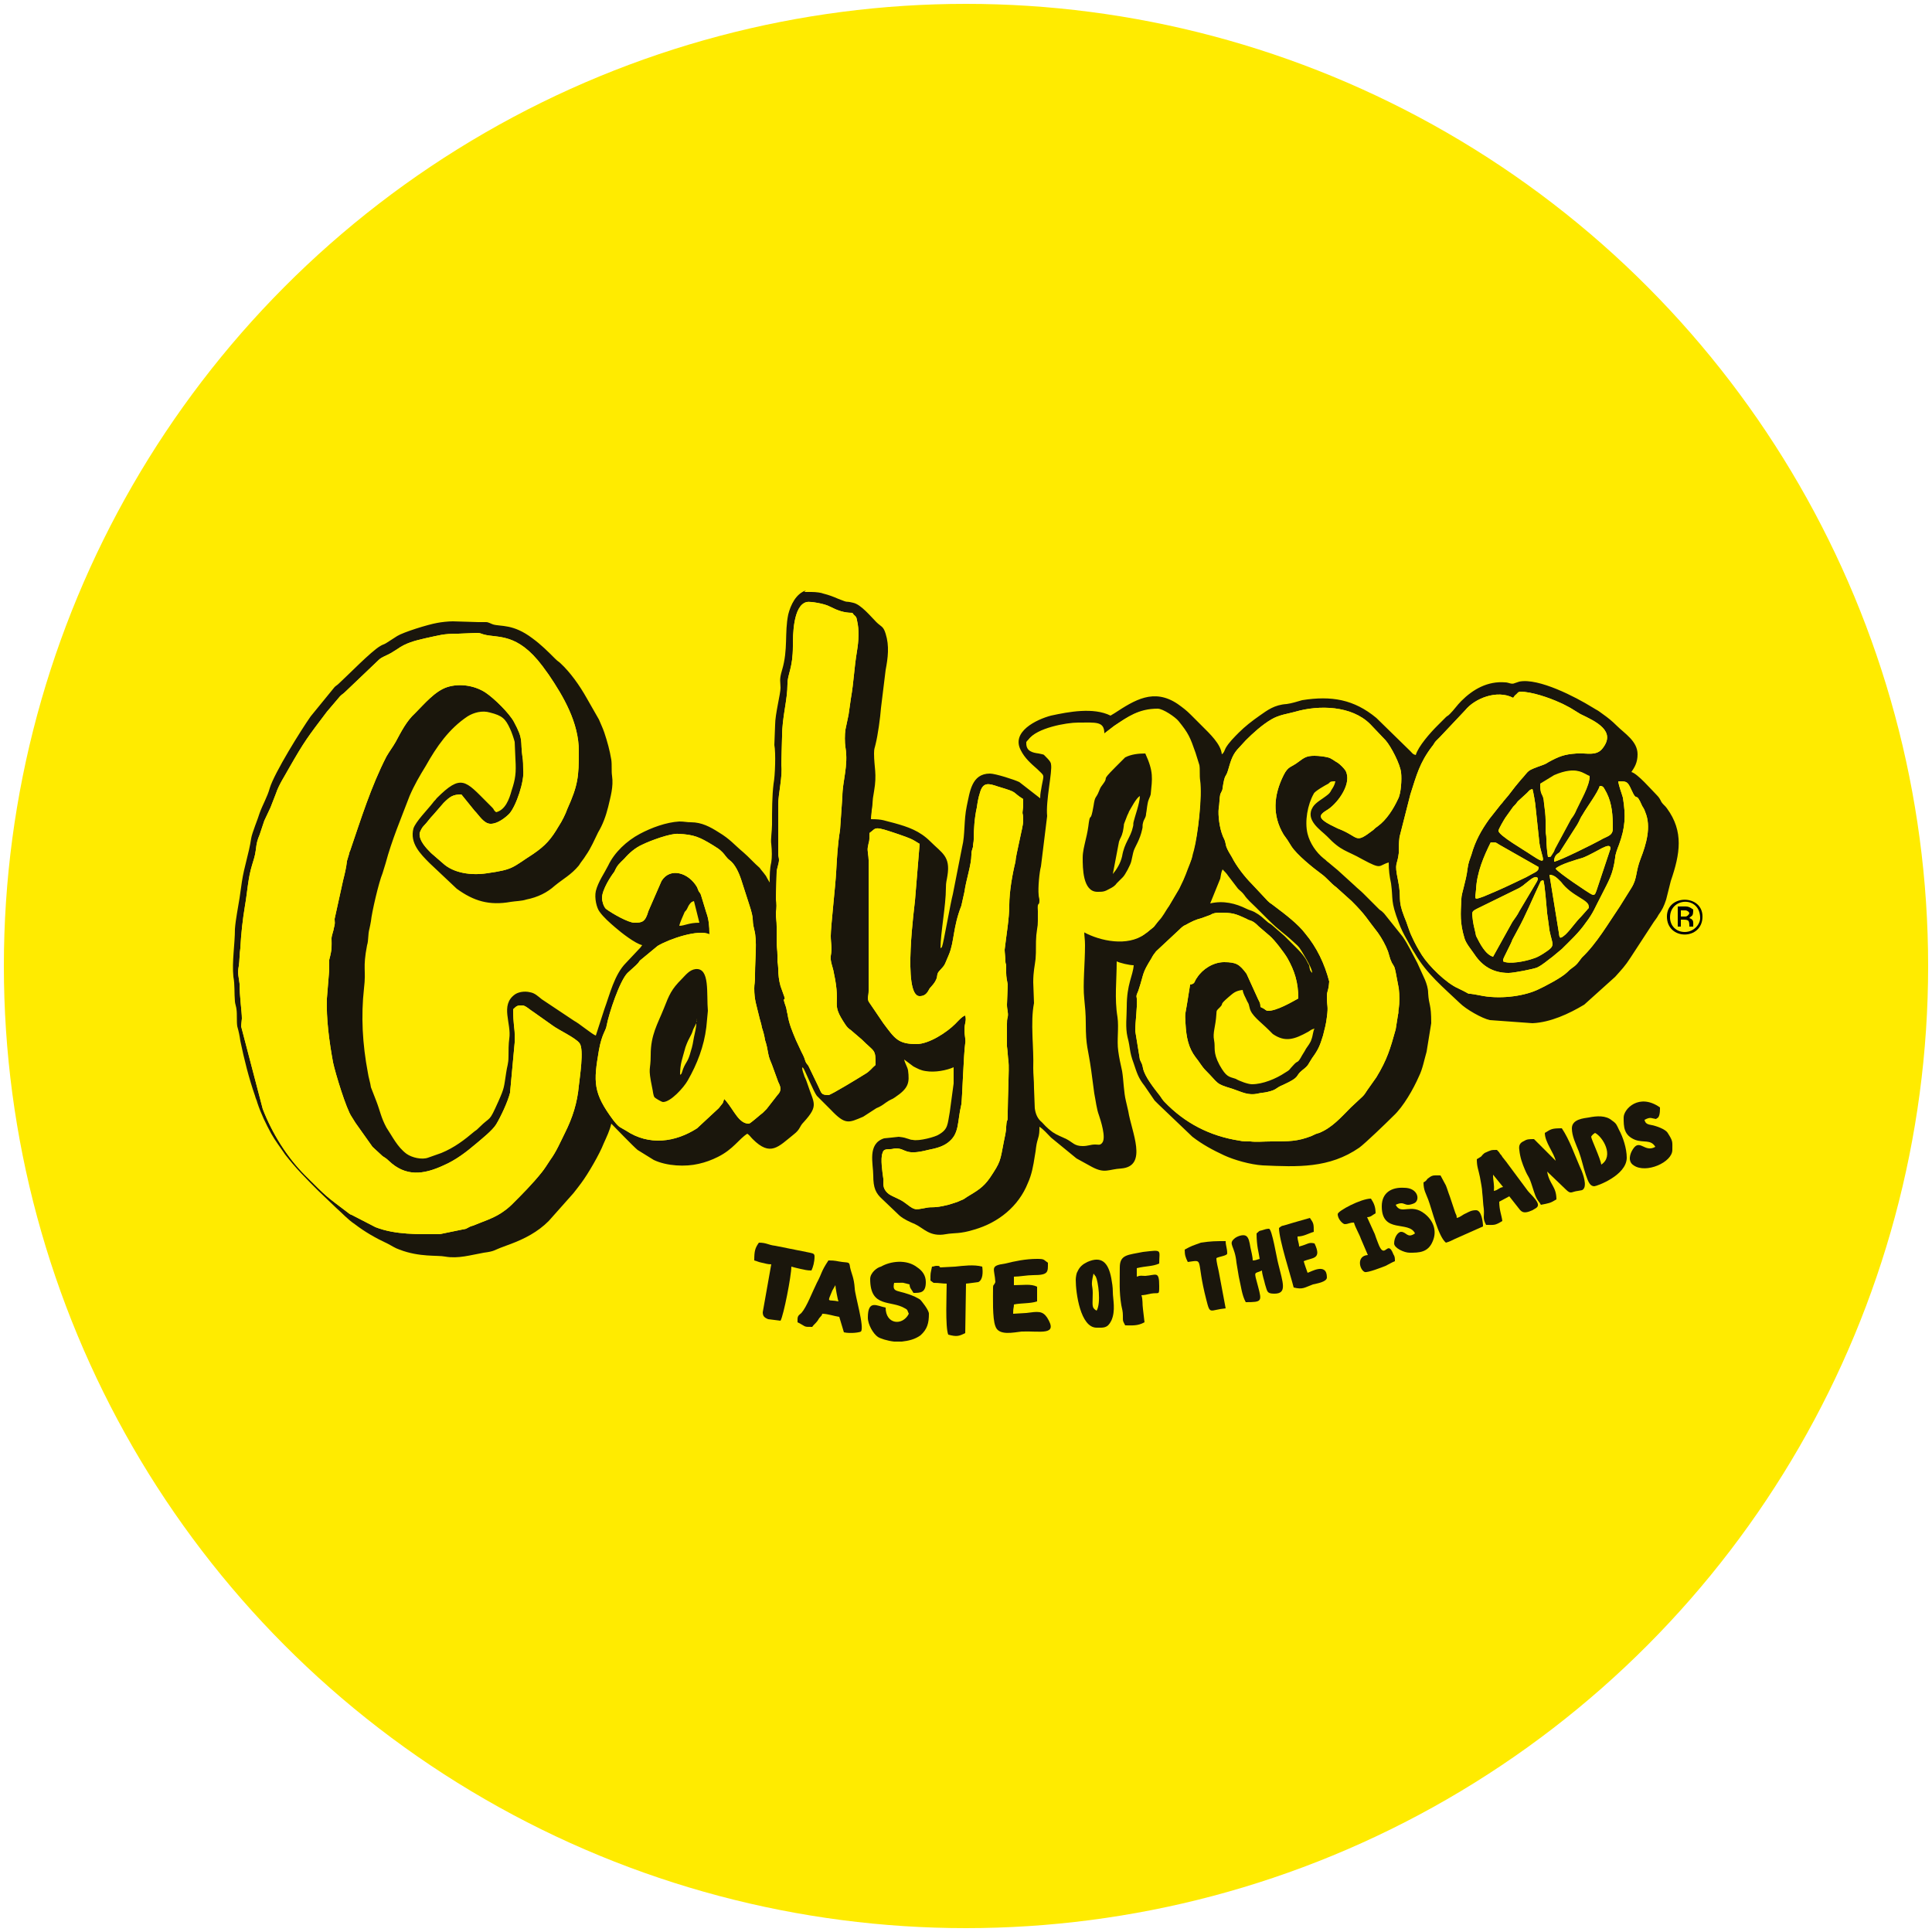 <svg xml:space="preserve" style="enable-background:new 0 0 250 250;" viewBox="0 0 250 250" y="0px" x="0px" xmlns:xlink="http://www.w3.org/1999/xlink" xmlns="http://www.w3.org/2000/svg" id="sprite_xA0_Image" version="1.1">
<style type="text/css">
	.st0{fill:#FFEB00;}
	.st1{fill-rule:evenodd;clip-rule:evenodd;fill:#1A160C;}
	.st2{fill-rule:evenodd;clip-rule:evenodd;fill:#FFEB00;}
	.st3{fill-rule:evenodd;clip-rule:evenodd;fill:#000003;}
</style>
<circle r="124.5" cy="125" cx="125" class="st0"></circle>
<g>
	<path d="M134,146.3L134,146.3L134,146.3z M104.2,76.6h0.8c0.6,0,1.3,0.1,1.5,0.2c0.8,0.2,1.3,0.4,2,0.7
		c1.5,0.6,0.7,0.2,1.9,0.5c1,0.2,2.3,1.8,3,2.5c0.6,0.6,0.9,0.5,1.2,1.5c0.5,1.6,0.3,3.1,0,4.7l-0.6,4.9c-0.1,1.3-0.4,3.5-0.7,4.7
		c-0.1,0.5-0.2,0.5-0.2,1.2c0,1.8,0.4,2.6,0,4.9c-0.3,1.6-0.1,1.3-0.3,2.4c0,0.4-0.1,0.6-0.1,1.2c1.6,0,1.7,0.2,3,0.5
		c1.8,0.5,3.3,1,4.7,2.4c1.5,1.5,2.6,1.9,2.2,4.4c-0.1,0.7-0.2,0.8-0.2,1.6c0,2.3-0.7,5.8-0.7,7.8c0.1-0.1,0.1,0,0.2-0.2
		c0.2-0.5,1.1-5.7,1.4-6.8l1.2-6.1c0.4-1.6,0.2-3.4,0.6-5.3c0.4-1.8,0.6-4.2,3-4.2c0.7,0,3.2,0.8,3.8,1.1l2.7,2.1
		c0-0.7,0.1-0.9,0.2-1.6c0.3-1.6,0.4-1.2-0.6-2.2c-0.8-0.7-1.6-1.4-2.1-2.4c-1.3-2.4,2-4,3.9-4.5c2.3-0.5,5.5-1.1,7.7,0
		c0.2-0.1,0.3-0.2,0.5-0.3c2.6-1.7,5.1-3.3,8.2-1.2c0.7,0.5,1.1,0.8,1.7,1.4c0.5,0.5,1,1,1.5,1.5c0.9,0.9,2.4,2.3,2.5,3.6
		c0.3-0.2,0.3-0.4,0.5-0.8c0.4-0.7,1.1-1.4,1.7-2c0.8-0.8,1.7-1.5,2.7-2.2c1-0.7,1.9-1.4,3.5-1.5c0.7-0.1,1.3-0.3,2-0.5
		c3.8-0.6,6.7-0.1,9.6,2.3l4.4,4.3c0.3,0.3,0.3,0.4,0.7,0.5c0.3-1.1,1.9-2.9,2.7-3.7l1.2-1.2c0.2-0.2,0.2-0.1,0.5-0.4
		c0.6-0.6,0.9-1.1,1.5-1.7c1.5-1.5,3.4-2.6,5.7-2.4c0.4,0,0.8,0.3,1.2,0.1l0.6-0.2c2.5-0.5,7.3,2,9.4,3.3c0.2,0.1,0.3,0.2,0.5,0.3
		c0.4,0.2,0.6,0.4,0.9,0.6c0.7,0.5,1.2,0.9,1.8,1.5c1,1,2.7,2,2.7,3.7c0,1.1-0.4,1.7-0.8,2.3c0.8,0.2,2.6,2.3,3.3,3
		c0.3,0.3,0.4,0.5,0.6,0.9c0.2,0.3,0.5,0.5,0.7,0.8c2.2,3,1.7,5.9,0.5,9.4l-0.6,2.4c-0.3,0.9-0.5,1.3-1,2c-0.2,0.4-0.4,0.6-0.6,0.9
		l-3,4.6c-0.7,1.1-1.2,1.6-2,2.5l-4,3.6c-2,1.2-4.4,2.3-6.7,2.4l-5.5-0.4c-1-0.2-3.1-1.4-3.9-2.2c-2.1-2-4.3-3.8-5.8-6.4
		c-0.4-0.6-0.7-1.2-1.1-1.9c-0.4-0.7-0.7-1.3-1-2.1c-1.1-2.9-0.7-2.9-1-5.1c-0.2-0.9-0.3-1.7-0.3-2.7c-1.4,0.4-0.8,1-3.4-0.4
		c-2.1-1.2-2.7-1-4.6-3c-0.8-0.8-2.9-2.1-1.8-3.8c0.4-0.6,1.2-1,1.7-1.4c0.4-0.3,0.5-0.4,0.7-0.8c0.2-0.3,0.4-0.6,0.5-1.1
		c-0.6,0-0.6,0-0.9,0.3c-0.4,0.2-1.8,1-1.9,1.3c-0.8,1.4-1.2,3.6-0.8,5.2c0.3,1.2,1.1,2.4,2.1,3.2c0.3,0.2,0.3,0.3,0.6,0.5
		c0.5,0.4,0.7,0.6,1.2,1l2.2,2c0.4,0.4,0.7,0.6,1.1,1l2.1,2.1c0.3,0.2,0.3,0.2,0.6,0.5l2.4,3c0.7,1,1.3,2.3,1.9,3.4l1,2.2
		c0.2,0.5,0.4,1.1,0.4,1.7c0.1,1.7,0.4,1.3,0.4,3.9l-0.6,3.7c-0.3,1-0.5,2.2-1,3.2c-0.7,1.6-2,3.9-3.3,5.1c-1,1-3.6,3.5-4.4,4.1
		c-3.9,2.7-8,2.5-12.5,2.3c-1.6-0.1-3.7-0.7-5-1.3c-1.5-0.7-2.8-1.4-4.1-2.4l-4.4-4.2c-0.2-0.2-0.3-0.3-0.5-0.5l-1.3-1.9
		c-0.8-1-1-1.7-1.4-2.9c-0.6-1.6-0.4-1.9-0.8-3.4c-0.3-1.3-0.1-2.6-0.1-3.9c0-3,0.8-4,0.9-5.4c-0.6,0-1.8-0.3-2.2-0.5
		c0,2.5-0.3,4.8,0.1,7.2c0.2,1.4-0.1,3,0.1,4.4c0.1,0.8,0.3,1.7,0.5,2.6c0.2,1.2,0.2,2.7,0.5,3.9c0.1,0.5,0.2,0.8,0.3,1.3
		c0.4,2.6,2.6,7.1-0.9,7.4c-1.7,0.1-2.1,0.7-3.8-0.2l-2-1.1l-3.3-2.7c-0.5-0.5-1-1.1-1.5-1.4c0,0.6,0,1-0.2,1.6
		c-0.3,1-0.2,1.2-0.4,2.2c-0.2,1.3-0.4,2.4-0.9,3.5c-1.2,3-3.8,5.1-6.9,6c-1.9,0.6-2.6,0.4-3.7,0.6c-2.1,0.4-2.9-0.8-4-1.3
		c-0.7-0.3-1.4-0.6-2-1.1l-2.2-2.1c-0.9-0.8-1.2-1.5-1.2-3.1c0-1.5-0.8-4.1,1.4-4.8c0.1,0,1.9-0.2,1.9-0.2c0.1,0,0.8,0.1,1,0.2
		c0.4,0.1,0.5,0.2,0.8,0.2c0.8,0.2,3-0.4,3.4-0.7c1.2-0.7,1.1-1.3,1.4-2.9l0.5-3.7c0-0.7,0-1.4,0-2.1c-0.9,0.4-2.4,0.7-3.6,0.5
		c-0.7-0.1-1-0.3-1.6-0.6l-1.2-0.9c0.1,0.5,0.4,0.9,0.5,1.4c0.2,1.6,0.1,2.3-1.7,3.5c-0.4,0.3-0.5,0.2-1.2,0.7
		c-0.4,0.3-0.7,0.5-1.2,0.7l-1.7,1.1c-1.9,0.8-2.3,1.1-4.2-0.9l-1.8-1.8c-0.4-0.5-1.5-3.2-1.7-3.5c-0.2-0.3,0,0-0.2-0.2
		c0,0.5,0.2,0.8,0.3,1.2c0.2,0.4,0.3,0.7,0.4,1c0.8,2.5,1.5,2.7-0.5,4.9c-0.6,0.6-0.4,0.9-1.3,1.6c-2,1.6-3,2.9-5.3,0.6
		c-0.3-0.3-0.4-0.5-0.7-0.7c-1.1,0.7-1.8,2-3.8,3c-0.8,0.4-1.6,0.7-2.5,0.9c-1.7,0.4-4.1,0.3-5.8-0.5l-2.1-1.3c-0.6-0.5-3-3-3.4-3.4
		c-0.2,0.9-0.6,1.7-1,2.6c-0.5,1.3-2,3.9-2.9,5.1c-0.3,0.4-0.6,0.8-1,1.3l-3.2,3.6c-1.4,1.4-3.1,2.3-5,3c-0.3,0.1-0.5,0.2-0.8,0.3
		c-1.4,0.5-1.1,0.6-2.6,0.8c-1.7,0.3-3.3,0.8-5,0.5c-1-0.2-3.3,0.1-5.9-0.9c-0.6-0.2-1-0.5-1.6-0.8c-1.5-0.7-2.9-1.5-4.2-2.5
		c-0.9-0.6-1.6-1.4-2.4-2.1l-2.3-2.2c-1.6-1.6-2.9-2.9-4.3-4.7c-0.6-0.9-1.3-1.8-1.8-2.7c-0.7-1.3-1.3-2.5-1.8-4
		c-0.1-0.4-0.2-0.5-0.3-0.9c-0.8-2.3-1.4-4.7-1.9-7.1c-0.1-0.7-0.2-1.2-0.4-1.9c-0.1-0.7,0-1.5-0.1-2.2c0-0.2-0.2-0.8-0.2-1
		c-0.1-1.1,0-2.2-0.2-3.2c-0.2-2,0.2-4.2,0.2-6.2c0.1-1.3,0.4-2.7,0.6-4c0.1-0.7,0.2-1.4,0.3-2.1c0.3-2,0.9-3.6,1.2-5.6
		c0.1-0.7,0.9-2.6,1.1-3.3c0.4-1.1,1-2.1,1.3-3.2c0.6-2,4.1-7.6,5.3-9.3l3.1-3.8c0.2-0.2,0.3-0.2,0.6-0.5c1.1-1,4.1-4.1,5.3-4.8
		c0.3-0.2,0.5-0.2,0.8-0.4l1.4-0.9c0.8-0.5,4-1.5,5.2-1.7c0.5-0.1,1.4-0.2,2-0.2l3.3,0.1c0.3,0,0.7,0,1,0c0.3,0,0.6,0.2,0.9,0.3
		c1,0.3,2.6-0.1,5.1,1.8c1.1,0.8,2,1.7,3,2.7c0.3,0.3,0.4,0.3,0.6,0.5c1.3,1.2,2.5,2.9,3.4,4.5l1.6,2.8c0.2,0.5,0.5,1.1,0.7,1.7
		c0.4,1.2,0.7,2.3,0.9,3.5c0.1,0.7,0,1.5,0.1,2.1c0.2,1.4-0.2,2.7-0.5,4c-0.3,1.2-0.7,2.3-1.3,3.3c-0.5,1-0.9,2-1.6,3
		c-0.3,0.5-0.6,0.8-0.9,1.3c-1,1.2-2,1.7-3.1,2.6c-1,0.9-2.2,1.5-3.7,1.8c-0.6,0.2-1.4,0.2-2,0.3c-2.8,0.5-4.8-0.1-7-1.7l-3.5-3.3
		c-1.2-1.2-2.6-2.6-2.1-4.5c0.3-0.9,1.8-2.4,2.5-3.3c0.2-0.3,0.3-0.3,0.5-0.6c3.2-3.2,3.7-2.3,6.6,0.6c0.2,0.2,0.4,0.4,0.6,0.6
		c0.3,0.3,0.1,0.3,0.5,0.6c1.2-0.3,1.7-1.7,2-2.8c0.5-1.5,0.6-2.3,0.5-4l-0.1-2.3c-0.1-0.4-0.4-1.3-0.6-1.7c-0.6-1.3-1-1.7-2.6-2.1
		c-1-0.3-2.1,0-2.9,0.5c-2.4,1.6-4,3.9-5.4,6.4c-0.8,1.3-1.5,2.5-2.1,3.9c-1.1,2.9-2.3,5.7-3.1,8.7l-0.4,1.3
		c-0.5,1.2-1.4,5.1-1.5,6.2c-0.1,0.6-0.1,0.5-0.2,1c-0.2,0.7-0.1,1.5-0.3,2.1c-0.6,3.1-0.1,3.1-0.4,5.6c-0.4,3.6-0.2,7.2,0.5,10.9
		c0.1,0.7,0.3,1.2,0.4,1.9l0.7,1.8c0.5,1.3,0.6,2.1,1.3,3.4c0.8,1.2,1.4,2.5,2.6,3.4c0.7,0.5,2,0.8,2.8,0.5c0.6-0.2,1.1-0.4,1.7-0.6
		c1.7-0.7,3-1.7,4.3-2.8c0.3-0.2,0.3-0.2,0.6-0.5c1.6-1.6,1.2-0.5,2.5-3.4c0.8-1.8,0.7-1.8,1-3.7c0.1-0.8,0.3-1.1,0.3-2.1
		c0-0.7,0-1.6,0.1-2.3c0.3-2-1.2-4.3,0.7-5.7c0.4-0.3,1.2-0.5,2-0.3c0.6,0.1,1,0.5,1.5,0.9l4.2,2.8c0.6,0.3,2.4,1.8,2.8,1.9l1.1-3.4
		c0.7-1.9,1.3-4.5,2.8-6l1.6-1.7c0.2-0.2,0.3-0.3,0.5-0.6c-0.9-0.2-2.7-1.6-3.5-2.3c-0.7-0.6-1.5-1.3-2-2c-0.4-0.5-0.7-1.8-0.5-2.7
		c0.3-1.2,1.1-2.3,1.6-3.3c0.8-1.7,2.4-3.2,4.1-4.1c1.5-0.8,3.4-1.5,5.1-1.6c0.7,0,0.9,0.1,1.5,0.1c1.4,0,2.5,0.6,3.6,1.3
		c1.5,0.9,2,1.6,3.2,2.6c0.7,0.6,1.4,1.4,2.1,2c0.2,0.3,0.5,0.6,0.7,0.9c0.1,0.1,0.2,0.3,0.3,0.5l0.3,0.5c0-0.9,0-1.8,0.2-2.6
		c0.1-0.6,0.1-1.5,0-2.4c-0.1-0.5,0.1-1.7,0.1-2.5c0-1.7,0-3.7,0.2-5.3c0.2-1,0.3-4,0.1-5l0.1-2.6c0-1.4,0.7-4,0.7-4.8
		c0-0.8-0.2-1,0.2-2.3c0.8-2.7,0.3-4.8,0.8-7.2c0.3-1.2,1-2.7,2.3-3.1C104,76.6,104.1,76.6,104.2,76.6L104.2,76.6z M103.3,138.4
		L103.3,138.4L103.3,138.4z M162,140.3c1.4,0,3.1-0.7,4.3-1.5c0.7-0.4,0.5-0.4,1-0.9c0.7-0.8,0.5-0.2,1-1c0.2-0.4,0.5-0.8,0.7-1.2
		c0.2-0.3,0.6-0.8,0.7-1.2c0.2-0.5,0.2-1.1,0.4-1.4c-0.4,0.1-0.5,0.2-0.8,0.4c-1.8,1-3,1.4-4.6,0.3c-0.2-0.2-0.3-0.3-0.5-0.5
		c-1.1-1.1-2.3-1.9-2.5-2.9c-0.1-0.4-0.1-0.5-0.3-0.8c-0.3-0.7-0.5-0.9-0.6-1.5c-1,0.1-1.3,0.5-1.8,0.9c-1.4,1.2-0.5,0.7-1.2,1.4
		c-0.3,0.3-0.4,0.3-0.4,0.8c-0.1,1.7-0.5,2.4-0.3,3.4c0.2,1-0.2,1.5,0.7,3.2c0.9,1.6,1.2,1.5,2.1,1.8
		C160.4,139.9,161.5,140.3,162,140.3L162,140.3z M169.9,126.1L169.9,126.1L169.9,126.1z M169.8,125.9l0.1,0.2L169.8,125.9
		L169.8,125.9z M194.5,124.2v0.2c0.8,0.4,2.8,0,3.7-0.3c0.7-0.2,1-0.4,1.5-0.7c1.7-1.1,1.2-1,0.8-3c-0.1-0.7-0.2-1.6-0.3-2.2
		c-0.1-0.9-0.3-3.9-0.5-4.3c-0.4,0.1-0.3,0.1-0.5,0.5c-0.9,1.9-1.8,4.1-2.8,5.9l-0.7,1.3C195.6,122,194.5,124,194.5,124.2
		L194.5,124.2z M87.9,119.8c0.7,0,1.2-0.4,2.6-0.4l-0.7-2.8c-0.4,0.1-0.5,0.3-0.7,0.6c-0.2,0.4-0.2,0.5-0.5,0.8
		C88.4,118.5,88,119.3,87.9,119.8L87.9,119.8z M169.8,125.9c0-0.5-0.7-1.7-1-2.2c-0.6-1-0.6-1.1-1.4-1.8c-1.4-1.3-1.8-1.4-3.3-2.9
		l-1.6-1.6c-0.5-0.5-1.1-1-1.5-1.6c-0.3-0.4-0.5-0.5-0.8-0.8l-1.3-1.7c-0.1-0.2-0.6-0.7-0.7-0.8c-0.2,0.4-0.2,0.7-0.3,1.2l-1.3,3.2
		c1.7-0.4,3.3,0,4.7,0.7c0.4,0.2,0.6,0.2,1,0.4c0.9,0.5,1,0.7,1.6,1.2c0.3,0.3,0.5,0.3,0.8,0.6l1.5,1.3c0.5,0.5,0.9,0.9,1.4,1.4
		c0.5,0.5,0.9,0.9,1.3,1.5c0.2,0.3,0.3,0.6,0.5,0.9C169.5,125.5,169.5,125.6,169.8,125.9L169.8,125.9z M200.5,113.2l1.2,7.4
		c0.1,0.8,0.1,1,0.9,0.3c0.8-0.8,1.2-1.5,2-2.3l0.8-0.9c0.2-0.3,0.2,0,0.2-0.4c0-0.9-2.2-1.3-3.6-3.2
		C201.6,113.7,201.1,113.2,200.5,113.2L200.5,113.2z M193.2,123.8l2.5-4.5c0.4-0.6,0.6-0.8,0.9-1.4l2.2-3.7c0.1-0.2,0.4-0.6,0-0.7
		c-0.4-0.1-1.2,0.7-1.5,0.9c-0.2,0.2-0.4,0.3-0.7,0.5l-5.5,2.7c-0.8,0.4-0.6,0.5-0.5,1.6c0.1,0.7,0.3,1.3,0.4,1.9
		C191.5,122.1,192.2,123.5,193.2,123.8L193.2,123.8z M77.9,116.2c0,0.4,0.2,1.1,0.5,1.4c0.8,0.6,2.9,1.8,3.7,1.8
		c1,0,1.4-0.1,1.8-1.5l1.7-3.9c1.1-1.8,3.5-1.1,4.6,0.8c0.1,0.2,0.1,0.3,0.2,0.5c0.1,0.2,0.2,0.2,0.3,0.5l0.7,2.3
		c0.3,0.8,0.4,1.7,0.4,2.8c-1.4-0.7-5.2,0.6-6.7,1.5l-2.3,1.9c-0.2,0.3-0.2,0.3-0.5,0.6l-1.1,1c-1,1-2.4,5.2-2.7,6.8
		c-0.1,0.7-0.6,1-1,3.2c-0.7,4.1-0.8,5.5,1.9,9.1c0.8,1,0.8,0.8,1.6,1.3c3,2,6.4,1.5,9.2-0.3l2.8-2.6c0.1-0.1,0.3-0.4,0.4-0.5
		c0.2-0.2,0.2-0.4,0.3-0.7l0.2,0.2c1.1,1.3,1.7,3,3,3c0.2,0,1.5-1.2,1.8-1.4c0.2-0.2,0.3-0.3,0.5-0.5l1.4-1.8
		c0.6-0.6,0.4-1.1,0.1-1.7l-0.8-2.2c-0.2-0.5-0.4-0.9-0.5-1.5c-0.1-0.6-0.2-1.1-0.4-1.7c-0.1-0.6-0.2-1-0.4-1.6
		c-0.1-0.6-0.3-1.1-0.4-1.6c-0.3-1.3-0.6-2-0.6-3.5c0-0.7,0.1-0.5,0.1-1.9c0-2,0.3-4.2-0.1-5.7c-0.4-1.6,0.1-1-0.7-3.4l-1-3.1
		c-0.3-0.9-0.8-2-1.5-2.5c-0.4-0.3-0.6-0.7-0.9-1c-0.5-0.5-0.6-0.5-1.2-0.9c-1.8-1.1-2.5-1.4-4.5-1.5c-1-0.1-3.7,0.9-4.7,1.4
		c-0.9,0.4-1.7,1.1-2.3,1.8c-0.7,0.7-0.9,0.8-1.3,1.7C79.1,113.3,77.9,115.1,77.9,116.2L77.9,116.2z M199.1,112.2l-5.1-2.9
		c-0.5-0.3-0.3-0.3-1.1-0.3c-0.9,1.8-1.8,3.9-1.9,6.1c-0.1,1.3-0.4,1.4,1,0.9c2.4-1,3.2-1.4,5.5-2.5
		C198.7,112.8,199.1,112.8,199.1,112.2L199.1,112.2z M201.3,112.4c0.3,0.5,4.2,3.1,4.6,3.3c0.4,0.2,0.5,0.1,0.7-0.5l1.8-5.4
		c0-1-1.8,0.5-3.6,1.2C204.1,111.2,201.7,111.9,201.3,112.4L201.3,112.4z M193.9,107.5c0,0.6,3.5,2.6,4.2,3.1
		c2.4,1.6,1.4,0.5,1.1-1.5l-0.5-4.7c0-0.3-0.3-2-0.4-2.3c-0.4,0.1-0.4,0.2-0.7,0.5l-1.2,1.1c-0.2,0.3-0.3,0.4-0.6,0.7l-1,1.4
		C194.6,106.1,193.9,107.3,193.9,107.5L193.9,107.5z M201.1,111.5c0.7-0.1,5.3-2.4,6-2.8c0.8-0.5,1.6-0.5,1.6-1.5
		c0-1.7-0.1-3.2-0.8-4.6c-0.4-0.7-0.4-0.9-0.9-0.9c-0.2,0.8-1.7,2.8-2.2,3.7c-0.3,0.4-0.4,0.8-0.7,1.3l-2.3,3.6
		C201.3,110.6,201.1,110.9,201.1,111.5L201.1,111.5z M132.4,106.3c0-1.6-0.2-0.4,0-2l0-0.9c-1.6-1-0.5-0.8-3.2-1.6
		c-1.2-0.4-2-0.7-2.4,0.8c-0.2,0.6-0.3,1.2-0.4,1.9c-0.3,1.3-0.4,2.9-0.4,4.1c0,0.4-0.1,0.6-0.1,1c-0.1,0.4-0.2,0.5-0.2,1
		c0,1.3-0.7,3.3-0.9,4.8l-0.4,1.8c-1.1,2.8-0.9,4.6-1.6,6.3c-0.7,1.6-0.4,1.2-1.3,2.2c-0.5,0.6,0.2,0.7-1.2,2.2
		c-0.2,0.3-0.4,1-1.3,1c-2.3,0-0.6-12.1-0.6-12.4l0.6-7.3c-1.1-0.7-1.2-0.7-2.6-1.2c-3.5-1.2-2.9-0.9-3.9-0.2c0,1.5,0,0.6-0.2,1.8
		c-0.1,0.5,0.1,1.1,0.1,1.7v16.9c0,0.7-0.2,0.9,0,1.4l1.9,2.8c1.5,2,1.9,2.7,4.3,2.7c1.6,0,3.9-1.5,5-2.6c0.3-0.3,0.9-1,1.3-1.1
		c0.2,0.8-0.1,0.9-0.1,1.9c0,0.7,0.2,1.3,0.1,1.7c-0.2,1.3-0.4,7.4-0.5,7.9c-0.3,1.3-0.3,1.9-0.5,2.9c-0.2,0.9-0.5,1.5-1.3,2.1
		c-0.7,0.5-1.5,0.7-2.5,0.9c-3.1,0.8-2.8-0.2-4.2-0.2c-0.2,0-0.4,0.1-0.7,0.1c-0.7,0-0.9,0.1-1,0.5c-0.3,0.7,0,2.6,0.1,3.3
		c0.1,0.4-0.3,1.2,0.7,2c0.6,0.4,1.3,0.6,1.9,1c1.5,1.1,1.3,1.1,2.9,0.8c0.9-0.2,0.9,0.1,2.9-0.4c0.6-0.2,1.1-0.3,1.7-0.6
		c0.3-0.1,0.4-0.2,0.7-0.4c1.3-0.8,2.1-1.2,3-2.5c1.4-2.1,1.3-2.1,1.8-4.7c0.1-0.5,0.3-1.3,0.3-1.9c0.1-1.5,0.2,0,0.2-2
		c0-1.6,0.2-5.6,0.1-6.4c-0.1-0.7-0.1-1.3-0.2-2l0-2.9c0-0.3,0-0.6,0.1-0.9c0.1-0.6-0.1-0.9-0.1-1.6l0.1-2.6c-0.1-0.5-0.2-1-0.2-1.5
		c0-0.3,0-0.6,0-0.8c0-0.5-0.1-0.3-0.1-0.7c0-0.4-0.1-1.2-0.1-1.5c0.2-1.8,0.6-4,0.6-5.8c0-1.7,0.4-4,0.8-5.6
		C131.4,110.8,132.4,106.9,132.4,106.3L132.4,106.3z M201.2,100.4l-1.9,1.1c0,1.7,0.4,1,0.5,2.5c0.1,0.8,0.2,1.5,0.2,2.2
		c0,0.4,0,0.8,0,1.2c0,0.6,0.1,0.6,0.1,1.2c0,0.6,0.1,1.8,0.2,2.3c0.5,0,0.3,0,0.6-0.4c0.2-0.3,0.2-0.3,0.3-0.6l2.1-3.9
		c0.3-0.4,0.5-0.7,0.7-1.2c0.5-1.1,1.7-3.1,1.7-4.3C205,100.3,204.2,99,201.2,100.4L201.2,100.4z M171.7,129c0,1.3,0.2,1.1,0,2.6
		c-0.1,0.9-0.3,1.6-0.5,2.4c-0.4,1.3-0.6,1.8-1.4,2.9c-0.6,0.9-0.4,0.9-1.3,1.6c-1,0.8-0.1,0.8-2.5,1.9c-1,0.4-0.7,0.6-2,0.9
		c-0.4,0.1-0.8,0.1-1.2,0.2c-1.3,0.3-2.1-0.2-3.3-0.6c-2.3-0.7-1.7-0.6-3.5-2.4c-0.5-0.5-0.8-1.1-1.3-1.7c-0.9-1.2-1.2-2.5-1.3-4.4
		c-0.1-1.4,0-1.2,0.2-2.5l0.4-2.5c0.7-0.1,0.5-0.4,0.9-0.9c0.7-1.1,2.1-2,3.5-2c1.6,0,2,0.3,2.9,1.5l1.5,3.3c0.2,0.4,0.3,0.5,0.3,1
		c0.2,0.1,0.2,0.1,0.4,0.2c0.2,0.1,0.3,0.3,0.6,0.3c1.1,0,3-1.1,3.9-1.6c0-2.1-0.5-3.6-1.4-5.2c-0.4-0.7-1.7-2.4-2.3-2.9l-1.4-1.2
		c-0.2-0.2-0.4-0.4-0.7-0.6c-0.3-0.2-0.6-0.2-0.9-0.4c-1.5-0.7-1.8-0.8-3.6-0.8c-0.4,0-0.8,0.1-1.1,0.3c-0.5,0.2-0.6,0.2-1.1,0.4
		c-0.8,0.2-1.4,0.5-2.1,0.9c-0.3,0.1-0.6,0.4-0.8,0.6l-3,2.8c-0.3,0.4-0.4,0.5-0.6,0.9c-1.3,2.1-0.9,1.8-1.7,4.2
		c-0.2,0.5-0.3,0.6-0.2,1c0.1,1-0.2,3-0.2,4.2l0.6,3.7c0.2,0.5,0.3,0.5,0.4,1.1c0.2,1.1,1.5,2.7,2.2,3.6c0.2,0.3,0.4,0.6,0.6,0.8
		c2.6,2.7,5.8,4.4,9.7,5c0.4,0.1,0.9,0.1,1.4,0.1c0.8,0.1,1.7,0,2.7,0c2.3,0,3.4,0,5.2-0.7c0.4-0.2,0.6-0.3,1-0.4
		c1.7-0.7,2.8-2,4.1-3.3l1.5-1.4c0.3-0.3,0.4-0.5,0.6-0.8l1.2-1.7c1.4-2.3,1.8-3.7,2.5-6.2l0.3-1.9c0.1-0.3,0-0.5,0.1-0.8
		c0.1-0.7,0.1-1.8,0-2.6l-0.4-2.1c-0.1-0.4-0.1-0.6-0.3-0.9c-0.2-0.3-0.2-0.3-0.4-0.8c-0.1-0.4-0.2-0.6-0.3-1
		c-0.3-0.8-0.8-1.7-1.3-2.4c-1.5-1.9-1.5-2.2-3.4-4.1l-2-1.8c-0.7-0.5-1.2-1.2-1.9-1.7c-1.1-0.8-3.2-2.5-3.9-3.6
		c-0.2-0.3-0.3-0.5-0.5-0.8c-0.2-0.3-0.3-0.4-0.5-0.7c-1.5-2.5-1.3-5.1,0-7.7c0.6-1.2,1-1,1.9-1.7c0.8-0.6,1.1-0.8,2.1-0.8
		c0.6,0,1.3,0.1,1.7,0.2c0.5,0.1,0.9,0.5,1.3,0.7c0.3,0.2,0.8,0.7,1,1c0.9,1.6-0.9,4.1-2.2,5c-0.6,0.4-1.5,0.8-0.6,1.5
		c0.5,0.4,1.2,0.7,1.8,1c2.9,1.1,2.1,2.1,4.6,0.2c0.2-0.2,0.3-0.3,0.6-0.5c1.1-0.8,2-2.2,2.6-3.5c0.4-0.7,0.5-2.6,0.4-3.4
		c-0.1-1.1-1.3-3.4-2-4.2l-2-2.1c-2.4-2.4-6.6-2.5-9.7-1.6c-1.1,0.3-2.1,0.4-3.1,1c-1.2,0.7-2.4,1.8-3.3,2.7l-1.1,1.2
		c-0.7,0.8-0.9,1.7-1.2,2.7c-0.3,1-0.4,0.3-0.7,2.3c0,0.3-0.2,0.5-0.3,0.8c-0.1,0.4-0.1,1.3-0.2,1.8c-0.1,0.9,0.1,2.5,0.5,3.5
		c0.1,0.3,0.2,0.4,0.3,0.7c0.1,0.3,0.1,0.5,0.2,0.8c0.2,0.5,0.4,0.8,0.7,1.3c0.6,1.2,1.7,2.6,2.6,3.5l1.5,1.6c1,1.1,0.6,0.6,1.6,1.4
		c1.2,0.9,2.9,2.2,3.8,3.4c1.5,1.8,2.5,3.9,3.1,6.2C171.9,128.4,171.7,128.1,171.7,129L171.7,129z M144.2,93.9
		c1.8-1.2,3.2-2.2,5.6-2.2c0.7,0,2.3,1.1,2.7,1.6c1.3,1.6,1.5,2.1,2.2,4.1c0.2,0.6,0.3,1,0.5,1.6c0.1,0.6,0,1.3,0.1,2
		c0.3,1.9-0.3,7.1-0.8,9c-0.3,1-0.1,0.6-0.5,1.7c-0.5,1.2-0.5,1.5-1.4,3.3l-1.3,2.2c-0.5,0.7-0.8,1.4-1.4,2
		c-0.2,0.2-0.2,0.3-0.4,0.5c-0.2,0.3-0.2,0.2-0.4,0.4c-0.3,0.2-0.5,0.5-0.9,0.7c-2.1,1.6-5.7,0.9-7.9-0.3c0,0.7,0.1,1,0.1,1.8
		c0,2.4-0.3,5.1-0.1,6.9c0.1,1,0.2,2,0.2,3.2c0,3.1,0.3,3.2,0.7,6.1l0.4,3c0.2,1,0.3,2,0.6,2.8c0.2,0.6,1,3,0.4,3.6
		c-0.2,0.2-0.4,0.1-0.8,0.1c-0.6,0-0.9,0.2-1.6,0.2c-1.1,0-1.3-0.4-2.1-0.9c-0.6-0.3-1.2-0.5-1.8-0.9c-0.8-0.5-1.1-1-1.4-1.3
		c-0.5-0.4-0.8-1-0.9-1.8l-0.1-2.6c0-1-0.1-1.7-0.1-2.6c0-2.5-0.4-5.9,0.1-8.4l-0.1-2.7c0-1.5,0.3-2.1,0.3-3c0.1-1.1,0-2.1,0.1-3.1
		c0.2-1.7,0.2-0.6,0.2-3.1c0-1.4,0.2-0.5,0.2-1.4c0-0.4-0.1-0.4-0.1-0.7c-0.1-0.9,0.1-2.9,0.3-3.7l0.8-6.5c-0.2-2.1,0.8-5.9,0.5-6.7
		c-0.1-0.3-0.4-0.6-0.6-0.9c-0.5-0.5-0.2-0.3-1-0.5c-0.8-0.2-1.6-0.4-1.6-1.3c0-0.4,0-0.1,0.2-0.4c1-1.5,4.9-2.2,6.4-2.2
		c2.3,0,3.4-0.2,3.4,1.4L144.2,93.9L144.2,93.9z M195.9,90.2l-0.1,0.1c-2.1-1.1-5,0.1-6.2,1.6l-3.3,3.5c-0.2,0.2-0.3,0.3-0.5,0.5
		c-0.2,0.2-0.3,0.5-0.5,0.7c-1.6,2.1-2,3.7-2.8,6.2l-1.4,5.5c-0.1,0.8-0.1,1.3-0.1,2.1c-0.2,1.7-0.6,1.1-0.1,3.5
		c0.5,2.4-0.1,2.4,0.8,4.7c0.4,0.9,0.6,1.8,1,2.6c0.4,0.9,0.8,1.6,1.3,2.4c0.9,1.4,3.1,3.6,4.7,4.3c2.3,1.1,0.3,0.4,2.8,0.9
		c2.3,0.5,5.4,0.2,7.4-0.7c0.9-0.4,3.2-1.6,3.9-2.3c0.3-0.3,0.3-0.3,0.7-0.6c0.6-0.4,0.8-0.8,1.2-1.3c1.9-1.8,3.4-4.4,4.9-6.6
		l1.5-2.4c0.8-1.3,0.5-2,1.2-3.8c0.7-1.8,1.4-4.1,0.6-6c-0.1-0.3-0.2-0.5-0.4-0.8c-0.9-2.1-0.6-0.3-1.4-2.1
		c-0.5-1.1-0.6-1.1-1.7-1.1c0.1,0.7,0.4,1.4,0.6,2.1c0.4,2.4,0.3,3.9-0.5,6.1c-0.2,0.5-0.5,1.3-0.5,1.7c-0.3,2.2-0.8,2.9-1.8,4.9
		c-0.8,1.5-1,2.2-2,3.5c-0.9,1.3-2,2.3-3.1,3.4l-1.2,1c-0.7,0.5-1.2,1-2,1.4c-0.5,0.2-3,0.7-3.7,0.7c-2,0-3.4-0.9-4.4-2.4
		c-0.4-0.6-1.1-1.4-1.3-2.1c-0.6-2-0.5-3.1-0.4-5.1c0-0.7,0.6-2.2,0.8-3.9c0.1-0.8,0.3-1.2,0.5-1.8c0.5-1.8,1.3-3.2,2.3-4.6l1.5-1.9
		c0.3-0.3,0.3-0.4,0.5-0.6c0.8-0.9,0.9-1.2,2.1-2.6c1.2-1.3,0.6-1.1,2.8-1.9c0.3-0.1,0.5-0.2,0.8-0.4c1.3-0.7,2-1,3.6-1.1
		c1.3-0.1,2.6,0.4,3.4-0.7c1.7-2.2-0.8-3.4-2.9-4.4l-1.3-0.8c-0.4-0.2-0.9-0.5-1.4-0.7c-1.3-0.6-3.6-1.4-5.1-1.4
		C196.4,89.7,196.3,89.9,195.9,90.2L195.9,90.2z M42.9,121.4c0-0.3,0.3-1.1,0.3-1.3c0.2-0.7,0.1-0.7,0.1-1.2l1.1-5
		c0.2-0.8,0.4-1.6,0.5-2.5l0.3-1c0-0.1,0-0.1,0.1-0.3c1.4-4.1,2.7-8.3,4.7-12.2c0.4-0.7,0.8-1.2,1.2-1.9c0.7-1.3,1.4-2.7,2.5-3.7
		c1.2-1.2,2.6-2.9,4.2-3.4c1.6-0.5,3.5-0.2,4.9,0.7c1.2,0.8,3.1,2.7,3.7,3.8c1.3,2.4,0.8,2.4,1.1,4.5c0.1,0.5,0.1,1.3,0.1,1.7
		c0.2,1.4-0.9,4.7-1.8,5.7c-0.5,0.5-1.5,1.3-2.4,1.3c-0.9,0-1.5-1.1-2.1-1.7l-1.7-2.1c-1.1,0-1.5,0.3-2.3,1.1l-1.3,1.5
		c-0.5,0.5-0.8,1-1.3,1.5c-0.2,0.2-0.4,0.6-0.5,0.9c-0.1,1,0.9,2,1.5,2.6l1.5,1.3c1.4,1.3,3.7,1.6,5.7,1.3c3.5-0.5,3.2-0.7,6-2.5
		c1.6-1.1,2.3-1.9,3.3-3.6c0.4-0.6,0.9-1.6,1.1-2.2c1.4-3.1,1.5-4.2,1.5-7.5c0-3.7-2-7.1-3.9-9.9c-0.3-0.4-0.5-0.7-0.8-1.1
		c-3.3-4.4-5.8-3.6-7.6-4.1c-0.4-0.1-0.4-0.2-0.9-0.2L59.3,82c-2,0-2.4,0.2-4.3,0.6c-1.3,0.3-2.5,0.6-3.6,1.4
		c-0.3,0.2-0.5,0.3-0.8,0.5c-0.5,0.3-1.2,0.5-1.6,0.9l-4.3,4.1c-0.3,0.3-0.4,0.3-0.7,0.6l-1.7,2c-2.5,3.3-2.9,3.8-4.9,7.3
		c-0.6,1.1-1.3,2.1-1.7,3.3l-0.7,1.8c-0.3,0.6-0.5,1.1-0.8,1.7c-0.2,0.6-0.4,1.2-0.6,1.8c-0.3,0.7-0.4,1.1-0.5,2
		c-0.1,0.8-0.3,1.3-0.5,2c-0.5,1.6-0.6,3.5-0.9,5.2c-0.3,1.8-0.5,3.6-0.6,5.5c-0.1,0.6-0.1,1.7-0.2,2.3c-0.2,1,0,1.4,0.1,2.3
		c0,1.7,0.3,3.6,0.3,4.5l-0.1,1l2.8,10.7c1.2,3.1,3.1,6.2,5.5,8.6c2.9,2.9,2.6,2.6,5.5,4.8c0.3,0.2,0.2,0.2,0.5,0.3l3.1,1.6
		c2.6,1,5.5,0.9,8.3,0.9l3.4-0.7c0.4-0.2,0.5-0.3,0.9-0.4c1.2-0.5,2.5-0.9,3.6-1.6c0.6-0.4,1-0.7,1.5-1.2c1.3-1.3,2.6-2.6,3.8-4.1
		c0.4-0.5,0.7-1,1.1-1.6c0.8-1.1,1.3-2.3,1.9-3.5c1-2,1.6-3.9,1.8-6.1c0.1-1,0.7-4.7,0.1-5.5c-0.5-0.7-2.7-1.7-3.5-2.3l-2.4-1.7
		c-0.5-0.3-1.1-0.9-1.5-0.9c-0.6,0-0.7,0-1.2,0.5c0,1.8,0.2,2.5,0.2,3.2c0,0.3,0,0.8,0,1.1l-0.6,6.5c-0.3,1.2-1.2,3.1-1.8,4.1
		c-0.5,0.8-1.9,1.9-2.6,2.5c-1.3,1.1-2.6,2.1-4.2,2.8c-2.6,1.2-4.9,1.5-7.1-0.6c-0.3-0.3-0.5-0.4-0.8-0.6l-1.3-1.2l-2.2-3.1
		c-0.2-0.3-0.3-0.5-0.5-0.8c-0.7-1-2.1-5.6-2.4-7c-0.5-2.7-0.9-5.7-0.8-8.3l0.3-3.7c0-0.4,0-0.9,0-1.3
		C43,122.7,42.9,122.5,42.9,121.4L42.9,121.4z M100.7,124.5l0,0.8c0,0.8,0.1,1.6,0.3,2.3l0.5,1.4c0.2,0.8-0.4-0.4,0.2,1.3
		c0.1,0.3,0.1,0.6,0.2,0.9c0.2,1.3,0.6,2.2,1.1,3.4l0.7,1.5c0.7,1.3,0.3,1.1,0.9,1.8l1.3,2.7c0.4,0.8,0.3,1.1,1.3,1.1
		c0.3,0,3.9-2.2,4.7-2.7c0.7-0.4,0.9-0.8,1.4-1.2c0-2.1-0.1-1.6-1.8-3.3l-1.4-1.2c-0.3-0.2-0.5-0.4-0.7-0.7c-2-3-0.5-2.1-1.5-6.7
		c-0.1-0.7-0.5-1.5-0.4-2.2c0.2-1.1,0-1.6,0-2.6c0-1.2,0.6-6.4,0.7-8.3c0.1-1.8,0.2-3.6,0.5-5.4l0.3-4.3c0-2,0.8-4,0.4-6.4
		c-0.1-0.6-0.1-1.7,0-2.3l0.4-1.9c0.1-0.8,0.2-1.3,0.3-2.1c0.4-2.3,0.4-3.8,0.8-6.2c0.2-1.2,0.3-2.7,0-3.9c-0.1-0.7-0.3-0.5-0.6-1
		c-1.1,0-1.9-0.3-2.9-0.8c-0.7-0.4-2.6-0.7-3-0.6c-1.8,0.4-1.8,4.4-1.8,5.7c0,2.9-0.7,3.6-0.7,4.9c0,2.1-0.7,4.3-0.7,6.8l-0.1,3.7
		c0.2,1.3-0.4,3.8-0.4,5.1l0,6.3c0,0.5,0.1,0.5,0.1,0.9c0,0.4-0.3,1.2-0.3,1.5l-0.1,3.5c0.1,0.6,0.1,1.2,0,1.8c0,0.8,0.1,1,0.1,1.8
		c0,0.6,0,1.3,0,1.9c0,0.8,0.1,1.1,0.1,1.8C100.8,123.8,100.7,124.2,100.7,124.5z" class="st1"></path>
	<path d="M42.9,121.4c0-0.3,0.3-1.1,0.3-1.3c0.2-0.7,0.1-0.7,0.1-1.2l1.1-5c0.2-0.8,0.4-1.6,0.5-2.5l0.3-1
		c0-0.1,0-0.1,0.1-0.3c1.4-4.1,2.7-8.3,4.7-12.2c0.4-0.7,0.8-1.2,1.2-1.9c0.7-1.3,1.4-2.7,2.5-3.7c1.2-1.2,2.6-2.9,4.2-3.4
		c1.6-0.5,3.5-0.2,4.9,0.7c1.2,0.8,3.1,2.7,3.7,3.8c1.3,2.4,0.8,2.4,1.1,4.5c0.1,0.5,0.1,1.3,0.1,1.7c0.2,1.4-0.9,4.7-1.8,5.7
		c-0.5,0.5-1.5,1.3-2.4,1.3c-0.9,0-1.5-1.1-2.1-1.7l-1.7-2.1c-1.1,0-1.5,0.3-2.3,1.1l-1.3,1.5c-0.5,0.5-0.8,1-1.3,1.5
		c-0.2,0.2-0.4,0.6-0.5,0.9c-0.1,1,0.9,2,1.5,2.6l1.5,1.3c1.4,1.3,3.7,1.6,5.7,1.3c3.5-0.5,3.2-0.7,6-2.5c1.6-1.1,2.3-1.9,3.3-3.6
		c0.4-0.6,0.9-1.6,1.1-2.2c1.4-3.1,1.5-4.2,1.5-7.5c0-3.7-2-7.1-3.9-9.9c-0.3-0.4-0.5-0.7-0.8-1.1c-3.3-4.4-5.8-3.6-7.6-4.1
		c-0.4-0.1-0.4-0.2-0.9-0.2L59.3,82c-2,0-2.4,0.2-4.3,0.6c-1.3,0.3-2.5,0.6-3.6,1.4c-0.3,0.2-0.5,0.3-0.8,0.5
		c-0.5,0.3-1.2,0.5-1.6,0.9l-4.3,4.1c-0.3,0.3-0.4,0.3-0.7,0.6l-1.7,2c-2.5,3.3-2.9,3.8-4.9,7.3c-0.6,1.1-1.3,2.1-1.7,3.3l-0.7,1.8
		c-0.3,0.6-0.5,1.1-0.8,1.7c-0.2,0.6-0.4,1.2-0.6,1.8c-0.3,0.7-0.4,1.1-0.5,2c-0.1,0.8-0.3,1.3-0.5,2c-0.5,1.6-0.6,3.5-0.9,5.2
		c-0.3,1.8-0.5,3.6-0.6,5.5c-0.1,0.6-0.1,1.7-0.2,2.3c-0.2,1,0,1.4,0.1,2.3c0,1.7,0.3,3.6,0.3,4.5l-0.1,1l2.8,10.7
		c1.2,3.1,3.1,6.2,5.5,8.6c2.9,2.9,2.6,2.6,5.5,4.8c0.3,0.2,0.2,0.2,0.5,0.3l3.1,1.6c2.6,1,5.5,0.9,8.3,0.9l3.4-0.7
		c0.4-0.2,0.5-0.3,0.9-0.4c1.2-0.5,2.5-0.9,3.6-1.6c0.6-0.4,1-0.7,1.5-1.2c1.3-1.3,2.6-2.6,3.8-4.1c0.4-0.5,0.7-1,1.1-1.6
		c0.8-1.1,1.3-2.3,1.9-3.5c1-2,1.6-3.9,1.8-6.1c0.1-1,0.7-4.7,0.1-5.5c-0.5-0.7-2.7-1.7-3.5-2.3l-2.4-1.7c-0.5-0.3-1.1-0.9-1.5-0.9
		c-0.6,0-0.7,0-1.2,0.5c0,1.8,0.2,2.5,0.2,3.2c0,0.3,0,0.8,0,1.1l-0.6,6.5c-0.3,1.2-1.2,3.1-1.8,4.1c-0.5,0.8-1.9,1.9-2.6,2.5
		c-1.3,1.1-2.6,2.1-4.2,2.8c-2.6,1.2-4.9,1.5-7.1-0.6c-0.3-0.3-0.5-0.4-0.8-0.6l-1.3-1.2l-2.2-3.1c-0.2-0.3-0.3-0.5-0.5-0.8
		c-0.7-1-2.1-5.6-2.4-7c-0.5-2.7-0.9-5.7-0.8-8.3l0.3-3.7c0-0.4,0-0.9,0-1.3C43,122.7,42.9,122.5,42.9,121.4z" class="st2"></path>
	<path d="M171.7,129c0,1.3,0.2,1.1,0,2.6c-0.1,0.9-0.3,1.6-0.5,2.4c-0.4,1.3-0.6,1.8-1.4,2.9c-0.6,0.9-0.4,0.9-1.3,1.6
		c-1,0.8-0.1,0.8-2.5,1.9c-1,0.4-0.7,0.6-2,0.9c-0.4,0.1-0.8,0.1-1.2,0.2c-1.3,0.3-2.1-0.2-3.3-0.6c-2.3-0.7-1.7-0.6-3.5-2.4
		c-0.5-0.5-0.8-1.1-1.3-1.7c-0.9-1.2-1.2-2.5-1.3-4.4c-0.1-1.4,0-1.2,0.2-2.5l0.4-2.5c0.7-0.1,0.5-0.4,0.9-0.9c0.7-1.1,2.1-2,3.5-2
		c1.6,0,2,0.3,2.9,1.5l1.5,3.3c0.2,0.4,0.3,0.5,0.3,1c0.2,0.1,0.2,0.1,0.4,0.2c0.2,0.1,0.3,0.3,0.6,0.3c1.1,0,3-1.1,3.9-1.6
		c0-2.1-0.5-3.6-1.4-5.2c-0.4-0.7-1.7-2.4-2.3-2.9l-1.4-1.2c-0.2-0.2-0.4-0.4-0.7-0.6c-0.3-0.2-0.6-0.2-0.9-0.4
		c-1.5-0.7-1.8-0.8-3.6-0.8c-0.4,0-0.8,0.1-1.1,0.3c-0.5,0.2-0.6,0.2-1.1,0.4c-0.8,0.2-1.4,0.5-2.1,0.9c-0.3,0.1-0.6,0.4-0.8,0.6
		l-3,2.8c-0.3,0.4-0.4,0.5-0.6,0.9c-1.3,2.1-0.9,1.8-1.7,4.2c-0.2,0.5-0.3,0.6-0.2,1c0.1,1-0.2,3-0.2,4.2l0.6,3.7
		c0.2,0.5,0.3,0.5,0.4,1.1c0.2,1.1,1.5,2.7,2.2,3.6c0.2,0.3,0.4,0.6,0.6,0.8c2.6,2.7,5.8,4.4,9.7,5c0.4,0.1,0.9,0.1,1.4,0.1
		c0.8,0.1,1.7,0,2.7,0c2.3,0,3.4,0,5.2-0.7c0.4-0.2,0.6-0.3,1-0.4c1.7-0.7,2.8-2,4.1-3.3l1.5-1.4c0.3-0.3,0.4-0.5,0.6-0.8l1.2-1.7
		c1.4-2.3,1.8-3.7,2.5-6.2l0.3-1.9c0.1-0.3,0-0.5,0.1-0.8c0.1-0.7,0.1-1.8,0-2.6l-0.4-2.1c-0.1-0.4-0.1-0.6-0.3-0.9
		c-0.2-0.3-0.2-0.3-0.4-0.8c-0.1-0.4-0.2-0.6-0.3-1c-0.3-0.8-0.8-1.7-1.3-2.4c-1.5-1.9-1.5-2.2-3.4-4.1l-2-1.8
		c-0.7-0.5-1.2-1.2-1.9-1.7c-1.1-0.8-3.2-2.5-3.9-3.6c-0.2-0.3-0.3-0.5-0.5-0.8c-0.2-0.3-0.3-0.4-0.5-0.7c-1.5-2.5-1.3-5.1,0-7.7
		c0.6-1.2,1-1,1.9-1.7c0.8-0.6,1.1-0.8,2.1-0.8c0.6,0,1.3,0.1,1.7,0.2c0.5,0.1,0.9,0.5,1.3,0.7c0.3,0.2,0.8,0.7,1,1
		c0.9,1.6-0.9,4.1-2.2,5c-0.6,0.4-1.5,0.8-0.6,1.5c0.5,0.4,1.2,0.7,1.8,1c2.9,1.1,2.1,2.1,4.6,0.2c0.2-0.2,0.3-0.3,0.6-0.5
		c1.1-0.8,2-2.2,2.6-3.5c0.4-0.7,0.5-2.6,0.4-3.4c-0.1-1.1-1.3-3.4-2-4.2l-2-2.1c-2.4-2.4-6.6-2.5-9.7-1.6c-1.1,0.3-2.1,0.4-3.1,1
		c-1.2,0.7-2.4,1.8-3.3,2.7l-1.1,1.2c-0.7,0.8-0.9,1.7-1.2,2.7c-0.3,1-0.4,0.3-0.7,2.3c0,0.3-0.2,0.5-0.3,0.8
		c-0.1,0.4-0.1,1.3-0.2,1.8c-0.1,0.9,0.1,2.5,0.5,3.5c0.1,0.3,0.2,0.4,0.3,0.7c0.1,0.3,0.1,0.5,0.2,0.8c0.2,0.5,0.4,0.8,0.7,1.3
		c0.6,1.2,1.7,2.6,2.6,3.5l1.5,1.6c1,1.1,0.6,0.6,1.6,1.4c1.2,0.9,2.9,2.2,3.8,3.4c1.5,1.8,2.5,3.9,3.1,6.2
		C171.9,128.4,171.7,128.1,171.7,129z" class="st2"></path>
	<path d="M140.1,111c0-0.8,0.2-1.5,0.4-2.3c0.2-0.8,0.2-1.4,0.4-2.2c0.2-1.3,0.2,0.2,0.6-2.1c0.2-1.4,0.3-0.9,0.7-1.9
		c0.2-0.5,0.2-0.5,0.5-0.9c0.9-1.2-0.4-0.2,1.6-2.2l1.3-1.3c0.8-0.5,1.7-0.5,2.6-0.5c1.1,2.3,0.9,3.2,0.7,5.3
		c-0.1,0.5-0.3,0.7-0.4,1.2c-0.1,0.5-0.1,0.8-0.2,1.3c-0.1,0.5-0.4,0.7-0.4,1.2c0,0.3,0,0.5-0.1,0.8c-0.3,1.4-1,2.3-1.1,2.8
		c-0.1,0.4-0.2,0.9-0.3,1.3c-0.1,0.5-0.7,1.8-1.1,2.1c-0.3,0.3-0.5,0.5-0.8,0.8c-0.3,0.3-0.6,0.5-0.9,0.7c-0.7,0.4-0.9,0.4-1.6,0.4
		C140.1,115.5,140.1,112.3,140.1,111L140.1,111z M142.8,95c0-1.6-1.1-1.4-3.4-1.4c-1.4,0-5.3,0.7-6.4,2.2c-0.2,0.3-0.2,0-0.2,0.4
		c0,1,0.8,1.2,1.6,1.3c0.8,0.2,0.5,0,1,0.5c0.2,0.2,0.6,0.6,0.6,0.9c0.2,0.9-0.7,4.7-0.5,6.7l-0.8,6.5c-0.2,0.7-0.4,2.8-0.3,3.7
		c0,0.3,0.1,0.4,0.1,0.7c0,0.9-0.3,0-0.2,1.4c0,2.5,0,1.3-0.2,3.1c-0.1,1.1,0,2-0.1,3.1c-0.1,0.9-0.3,1.6-0.3,3l0.1,2.7
		c-0.5,2.5,0,5.8-0.1,8.4c0,0.9,0.1,1.5,0.1,2.6l0.1,2.6c0.1,0.8,0.4,1.4,0.9,1.8c0.3,0.3,0.6,0.7,1.4,1.3c0.6,0.4,1.2,0.6,1.8,0.9
		c0.8,0.4,1,0.9,2.1,0.9c0.7,0,1-0.2,1.6-0.2c0.4,0,0.6,0.1,0.8-0.1c0.6-0.6-0.2-2.9-0.4-3.6c-0.3-0.9-0.4-1.9-0.6-2.8l-0.4-3
		c-0.4-2.8-0.7-3-0.7-6.1c0-1.1-0.1-2.2-0.2-3.2c-0.3-1.8,0.1-4.5,0.1-6.9c0-0.8-0.1-1-0.1-1.8c2.2,1.2,5.7,1.9,7.9,0.3
		c0.4-0.3,0.6-0.5,0.9-0.7c0.2-0.2,0.2-0.1,0.4-0.4c0.2-0.3,0.2-0.3,0.4-0.5c0.5-0.7,0.8-1.4,1.4-2l1.3-2.2c0.9-1.8,0.9-2.1,1.4-3.3
		c0.5-1.1,0.2-0.7,0.5-1.7c0.6-1.9,1.2-7.1,0.8-9c-0.1-0.7,0-1.4-0.1-2c-0.1-0.6-0.3-1.1-0.5-1.6c-0.7-2-0.8-2.5-2.2-4.1
		c-0.4-0.4-2-1.6-2.7-1.6c-2.5,0-3.8,1-5.6,2.2L142.8,95z" class="st2"></path>
	<path d="M132.4,106.3c0-1.6-0.2-0.4,0-2l0-0.9c-1.6-1-0.5-0.8-3.2-1.6c-1.2-0.4-2-0.7-2.4,0.8
		c-0.2,0.6-0.3,1.2-0.4,1.9c-0.3,1.3-0.4,2.9-0.4,4.1c0,0.4-0.1,0.6-0.1,1c-0.1,0.4-0.2,0.5-0.2,1c0,1.3-0.7,3.3-0.9,4.8l-0.4,1.8
		c-1.1,2.8-0.9,4.6-1.6,6.3c-0.7,1.6-0.4,1.2-1.3,2.2c-0.5,0.6,0.2,0.7-1.2,2.2c-0.2,0.3-0.4,1-1.3,1c-2.3,0-0.6-12.1-0.6-12.4
		l0.6-7.3c-1.1-0.7-1.2-0.7-2.6-1.2c-3.5-1.2-2.9-0.9-3.9-0.2c0,1.5,0,0.6-0.2,1.8c-0.1,0.5,0.1,1.1,0.1,1.7v16.9
		c0,0.7-0.2,0.9,0,1.4l1.9,2.8c1.5,2,1.9,2.7,4.3,2.7c1.6,0,3.9-1.5,5-2.6c0.3-0.3,0.9-1,1.3-1.1c0.2,0.8-0.1,0.9-0.1,1.9
		c0,0.7,0.2,1.3,0.1,1.7c-0.2,1.3-0.4,7.4-0.5,7.9c-0.3,1.3-0.3,1.9-0.5,2.9c-0.2,0.9-0.5,1.5-1.3,2.1c-0.7,0.5-1.5,0.7-2.5,0.9
		c-3.1,0.8-2.8-0.2-4.2-0.2c-0.2,0-0.4,0.1-0.7,0.1c-0.7,0-0.9,0.1-1,0.5c-0.3,0.7,0,2.6,0.1,3.3c0.1,0.4-0.3,1.2,0.7,2
		c0.6,0.4,1.3,0.6,1.9,1c1.5,1.1,1.3,1.1,2.9,0.8c0.9-0.2,0.9,0.1,2.9-0.4c0.6-0.2,1.1-0.3,1.7-0.6c0.3-0.1,0.4-0.2,0.7-0.4
		c1.3-0.8,2.1-1.2,3-2.5c1.4-2.1,1.3-2.1,1.8-4.7c0.1-0.5,0.3-1.3,0.3-1.9c0.1-1.5,0.2,0,0.2-2c0-1.6,0.2-5.6,0.1-6.4
		c-0.1-0.7-0.1-1.3-0.2-2l0-2.9c0-0.3,0-0.6,0.1-0.9c0.1-0.6-0.1-0.9-0.1-1.6l0.1-2.6c-0.1-0.5-0.2-1-0.2-1.5c0-0.3,0-0.6,0-0.8
		c0-0.5-0.1-0.3-0.1-0.7c0-0.4-0.1-1.2-0.1-1.5c0.2-1.8,0.6-4,0.6-5.8c0-1.7,0.4-4,0.8-5.6C131.4,110.8,132.4,106.9,132.4,106.3z" class="st2"></path>
	<path d="M85.8,142.6c-0.1,0-0.9-0.5-1-0.6c-0.2-0.3-0.2-0.8-0.3-1.2c-0.6-2.9-0.2-2.1-0.2-4.3c0-2.6,0.9-4,1.7-6
		c0.7-1.8,1-2.5,2.3-3.8c0.5-0.5,1-1.2,1.8-1.3c1.9-0.2,1.3,3.2,1.6,5.4l-0.2,2.1c-0.3,2.5-1.1,4.8-2.4,6.9
		C88.5,140.7,86.7,142.6,85.8,142.6L85.8,142.6z M77.9,116.2c0,0.4,0.2,1.1,0.5,1.4c0.8,0.6,2.9,1.8,3.7,1.8c1,0,1.4-0.1,1.8-1.5
		l1.7-3.9c1.1-1.8,3.5-1.1,4.6,0.8c0.1,0.2,0.1,0.3,0.2,0.5c0.1,0.2,0.2,0.2,0.3,0.5l0.7,2.3c0.3,0.8,0.4,1.7,0.4,2.8
		c-1.4-0.7-5.2,0.6-6.7,1.5l-2.3,1.9c-0.2,0.3-0.2,0.3-0.5,0.6l-1.1,1c-1,1-2.4,5.2-2.7,6.8c-0.1,0.7-0.6,1-1,3.2
		c-0.7,4.1-0.8,5.5,1.9,9.1c0.8,1,0.8,0.8,1.6,1.3c3,2,6.4,1.5,9.2-0.3l2.8-2.6c0.1-0.1,0.3-0.4,0.4-0.5c0.2-0.2,0.2-0.4,0.3-0.7
		l0.2,0.2c1.1,1.3,1.7,3,3,3c0.2,0,1.5-1.2,1.8-1.4c0.2-0.2,0.3-0.3,0.5-0.5l1.4-1.8c0.6-0.6,0.4-1.1,0.1-1.7l-0.8-2.2
		c-0.2-0.5-0.4-0.9-0.5-1.5c-0.1-0.6-0.2-1.1-0.4-1.7c-0.1-0.6-0.2-1-0.4-1.6c-0.1-0.6-0.3-1.1-0.4-1.6c-0.3-1.3-0.6-2-0.6-3.5
		c0-0.7,0.1-0.5,0.1-1.9c0-2,0.3-4.2-0.1-5.7c-0.4-1.6,0.1-1-0.7-3.4l-1-3.1c-0.3-0.9-0.8-2-1.5-2.5c-0.4-0.3-0.6-0.7-0.9-1
		c-0.5-0.5-0.6-0.5-1.2-0.9c-1.8-1.1-2.5-1.4-4.5-1.5c-1-0.1-3.7,0.9-4.7,1.4c-0.9,0.4-1.7,1.1-2.3,1.8c-0.7,0.7-0.9,0.8-1.3,1.7
		C79.1,113.3,77.9,115.1,77.9,116.2z" class="st2"></path>
	<path d="M195.8,90.3c-2.1-1.1-5,0.1-6.2,1.6l-3.3,3.5c-0.2,0.2-0.3,0.3-0.5,0.5c-0.2,0.2-0.3,0.5-0.5,0.7
		c-1.6,2.1-2,3.7-2.8,6.2l-1.4,5.5c-0.1,0.8-0.1,1.3-0.1,2.1c-0.2,1.7-0.6,1.1-0.1,3.5c0.5,2.4-0.1,2.4,0.8,4.7
		c0.4,0.9,0.6,1.8,1,2.6c0.4,0.9,0.8,1.6,1.3,2.4c0.9,1.4,3.1,3.6,4.7,4.3c2.3,1.1,0.3,0.4,2.8,0.9c2.3,0.5,5.4,0.2,7.4-0.7
		c0.9-0.4,3.2-1.6,3.9-2.3c0.3-0.3,0.3-0.3,0.7-0.6c0.6-0.4,0.8-0.8,1.2-1.3c1.9-1.8,3.4-4.4,4.9-6.6l1.5-2.4c0.8-1.3,0.5-2,1.2-3.8
		c0.7-1.8,1.4-4.1,0.6-6c-0.1-0.3-0.2-0.5-0.4-0.8c-0.9-2.1-0.6-0.3-1.4-2.1c-0.5-1.1-0.6-1.1-1.7-1.1c0.1,0.7,0.4,1.4,0.6,2.1
		c0.4,2.4,0.3,3.9-0.5,6.1c-0.2,0.5-0.5,1.3-0.5,1.7c-0.3,2.2-0.8,2.9-1.8,4.9c-0.8,1.5-1,2.2-2,3.5c-0.9,1.3-2,2.3-3.1,3.4l-1.2,1
		c-0.7,0.5-1.2,1-2,1.4c-0.5,0.2-3,0.7-3.7,0.7c-2,0-3.4-0.9-4.4-2.4c-0.4-0.6-1.1-1.4-1.3-2.1c-0.6-2-0.5-3.1-0.4-5.1
		c0-0.7,0.6-2.2,0.8-3.9c0.1-0.8,0.3-1.2,0.5-1.8c0.5-1.8,1.3-3.2,2.3-4.6l1.5-1.9c0.3-0.3,0.3-0.4,0.5-0.6c0.8-0.9,0.9-1.2,2.1-2.6
		c1.2-1.3,0.6-1.1,2.8-1.9c0.3-0.1,0.5-0.2,0.8-0.4c1.3-0.7,2-1,3.6-1.1c1.3-0.1,2.6,0.4,3.4-0.7c1.7-2.2-0.8-3.4-2.9-4.4l-1.3-0.8
		c-0.4-0.2-0.9-0.5-1.4-0.7c-1.3-0.6-3.6-1.4-5.1-1.4c-0.3,0-0.3,0.2-0.7,0.5L195.8,90.3z" class="st2"></path>
	<path d="M100.7,125.3c0,0.8,0.1,1.6,0.3,2.3l0.5,1.4c0.2,0.8-0.4-0.4,0.2,1.3c0.1,0.3,0.1,0.6,0.2,0.9
		c0.2,1.3,0.6,2.2,1.1,3.4l0.7,1.5c0.7,1.3,0.3,1.1,0.9,1.8l1.3,2.7c0.4,0.8,0.3,1.1,1.3,1.1c0.3,0,3.9-2.2,4.7-2.7
		c0.7-0.4,0.9-0.8,1.4-1.2c0-2.1-0.1-1.6-1.8-3.3l-1.4-1.2c-0.3-0.2-0.5-0.4-0.7-0.7c-2-3-0.5-2.1-1.5-6.7c-0.1-0.7-0.5-1.5-0.4-2.2
		c0.2-1.1,0-1.6,0-2.6c0-1.2,0.6-6.4,0.7-8.3c0.1-1.8,0.2-3.6,0.5-5.4l0.3-4.3c0-2,0.8-4,0.4-6.4c-0.1-0.6-0.1-1.7,0-2.3l0.4-1.9
		c0.1-0.8,0.2-1.3,0.3-2.1c0.4-2.3,0.4-3.8,0.8-6.2c0.2-1.2,0.3-2.7,0-3.9c-0.1-0.7-0.3-0.5-0.6-1c-1.1,0-1.9-0.3-2.9-0.8
		c-0.7-0.4-2.6-0.7-3-0.6c-1.8,0.4-1.8,4.4-1.8,5.7c0,2.9-0.7,3.6-0.7,4.9c0,2.1-0.7,4.3-0.7,6.8l-0.1,3.7c0.2,1.3-0.4,3.8-0.4,5.1
		l0,6.3c0,0.5,0.1,0.5,0.1,0.9c0,0.4-0.3,1.2-0.3,1.5l-0.1,3.5c0.1,0.6,0.1,1.2,0,1.8c0,0.8,0.1,1,0.1,1.8c0,0.6,0,1.3,0,1.9
		c0,0.8,0.1,1.1,0.1,1.8c0,0.3,0,0.6,0,0.9L100.7,125.3z" class="st2"></path>
	<path d="M144,113.1 M144,113.1l0.8-4.2c0.2-0.6,0.3-0.5,0.5-1.3c0.3-1.6-0.1-0.3,0.5-1.9c0.1-0.3,0.2-0.4,0.3-0.7
		c0.3-0.5,0.9-1.7,1.4-2c0,0.9-0.7,2.8-0.8,3.3c-0.1,0.3,0,0.4-0.1,0.7c-0.3,1.4-1.1,2-1.4,3.8C145,111.7,144.5,112.5,144,113.1
		L144,113.1z M147.3,103L147.3,103L147.3,103z M140.1,111c0,1.3,0,4.4,1.9,4.4c0.7,0,0.9,0,1.6-0.4c0.4-0.2,0.7-0.4,0.9-0.7
		c0.3-0.3,0.5-0.5,0.8-0.8c0.3-0.3,1-1.6,1.1-2.1c0.1-0.4,0.2-1,0.3-1.3c0.2-0.6,0.8-1.4,1.1-2.8c0.1-0.3,0-0.5,0.1-0.8
		c0.1-0.5,0.4-0.7,0.4-1.2c0.1-0.5,0.1-0.8,0.2-1.3c0.1-0.6,0.3-0.8,0.4-1.2c0.2-2.1,0.4-2.9-0.7-5.3c-0.9,0-1.8,0.1-2.6,0.5
		l-1.3,1.3c-2,2-0.7,1-1.6,2.2c-0.3,0.4-0.3,0.4-0.5,0.9c-0.4,1-0.5,0.5-0.7,1.9c-0.4,2.3-0.4,0.8-0.6,2.1c-0.1,0.8-0.2,1.4-0.4,2.2
		C140.3,109.5,140.1,110.2,140.1,111z" class="st1"></path>
	<path d="M88,139.1c0-1.5,0.3-2.1,0.7-3.6c0.5-1.4,0.7-1.3,1-2.3l0.4-0.8c0,0.6-0.2,1.3-0.3,1.8
		c-0.1,0.6-0.2,1.2-0.4,1.8c-0.4,1.5-0.6,1.3-1,2.3l-0.2,0.6C88,139.2,88.1,138.9,88,139.1L88,139.1z M90.1,132.1
		C90.1,131.9,90.2,131.6,90.1,132.1C90.2,132.1,90.2,132.4,90.1,132.1L90.1,132.1z M85.8,142.6c1,0,2.7-1.9,3.2-2.8
		c1.2-2.1,2.1-4.4,2.4-6.9l0.2-2.1c-0.2-2.2,0.3-5.6-1.6-5.4c-0.8,0.1-1.3,0.8-1.8,1.3c-1.3,1.3-1.6,2-2.3,3.8c-0.8,2-1.7,3.4-1.7,6
		c0,2.2-0.4,1.4,0.2,4.3c0.1,0.4,0.1,0.9,0.3,1.2C84.8,142.1,85.6,142.6,85.8,142.6z" class="st1"></path>
	<path d="M112.6,165.5c0,3.8,2.7,2.7,4.5,3.8c0.4,0.2,0.3,0.3,0.5,0.7c-0.8,1.6-3,1.4-3-0.8c-1.1-0.2-2.3-1.1-2.3,1.3
		c0,0.9,0.7,2.1,1.3,2.5c0.3,0.2,1.2,0.5,2.1,0.6h1c0.9-0.1,1.7-0.3,2.4-0.8c0.9-0.8,1.1-1.6,1.1-2.8c0-0.5-1-1.7-1.1-1.8
		c-0.1-0.1-0.5-0.3-0.7-0.4c-2.2-1-3-0.4-2.7-1.8c1.7,0,0.7-0.1,2,0.2c0,0.5,0.3,0.7,0.5,1.1c0.9,0,1.6,0,1.6-1.4
		c0-0.9-0.5-1.5-1.1-1.9c-1.4-1.1-3.5-0.8-4.7-0.1C113.5,164,112.6,164.7,112.6,165.5z" class="st1"></path>
	<path d="M200.2,151.6 M200.2,151.6l2.4,2.3c0.7,0.7,0.7,0.3,1.6,0.2c0.4-0.1,0.6,0,0.8-0.4c0.3-0.7-0.3-2.2-0.6-2.8
		c-0.7-1.6-1.3-3.4-2.3-4.9c-1.3,0-1.4,0.1-2.2,0.6c0,1.2,1.2,2.6,1.4,3.6l-2.8-2.8c-0.7,0-0.9,0-1.4,0.3c-0.4,0.2-0.6,0.5-0.5,1.1
		c0.1,1,0.4,1.8,0.7,2.5c0.5,1.2,0.5,0.7,1,2.3c0.3,0.9,0.4,1.4,0.9,2c0.1,0.1,0.1,0.2,0.2,0.3c1-0.2,1.2-0.2,2-0.7
		C201.4,153.5,200.5,153.3,200.2,151.6z" class="st1"></path>
	<path d="M128.5,166.6c0,1.2-0.1,4,0.3,5c0.4,1.3,2.4,0.8,3.4,0.7c2.4-0.1,4.8,0.6,3.3-1.8c-0.6-0.9-1.2-0.8-2.7-0.6
		l-1.7,0.1c0-0.9,0.1-0.7,0.1-1.2c0.9-0.2,2.1-0.1,3-0.4v-1.9c-0.8-0.4-1.8-0.2-3-0.2v-1.1c0.7,0,1.7-0.2,2.5-0.2
		c2,0,1.9-0.4,1.9-1.6c-0.6-0.4-0.4-0.5-1.4-0.5c-1.5,0-2.9,0.3-4.1,0.6c-2.1,0.3-1.4,0.6-1.3,2.4
		C128.6,166.4,128.5,166.2,128.5,166.6z" class="st1"></path>
	<path d="M108.1,166.3c0,0.3,0.3,1.9,0.4,2.1c-1.4-0.3-1.5,0.3-0.8-1.4L108.1,166.3L108.1,166.3z M103.2,170.7v0.4
		c1.2,0.6,0.7,0.6,1.9,0.6c0.2-0.3,0.4-0.4,0.7-0.8c0.4-0.7,0.5-0.5,0.6-0.9c0.7,0,1.5,0.3,2.2,0.4c0.2,0.7,0.4,1.3,0.6,2
		c0.9,0.2,2.1,0,2.2-0.1c0.5-0.5-0.8-4.8-0.8-5.6c-0.1-1.4-0.4-1.8-0.6-2.7c-0.1-0.7-0.1-0.6-1-0.7c-0.8-0.1-0.8-0.2-1.8-0.2
		c-1,1.5-0.8,1.6-1.5,2.9c-0.6,1.2-1.3,3.1-2,3.9C103.5,170.1,103.2,170.2,103.2,170.7z" class="st1"></path>
	<path d="M205.9,147.1c0-0.1,0.3-0.4,0.5-0.5c1,0.5,2.5,3,0.8,4.1C207.1,149.9,205.9,147.4,205.9,147.1L205.9,147.1z
		 M203.4,146c0,1,0.5,2,0.9,3c0.4,1.1,0.5,1.8,0.9,3c0.2,0.5,0.4,1.5,1.1,1.5c0.3,0,4.2-1.4,4.2-3.7c0-1.2-0.5-2.7-1-3.6
		c-0.3-0.6-0.3-0.8-0.9-1.2c-0.8-0.7-2-0.6-3-0.4C205,144.7,203.4,144.8,203.4,146z" class="st1"></path>
	<path d="M199.3,101.4c0,1.7,0.4,1,0.5,2.5c0.1,0.8,0.2,1.5,0.2,2.2c0,0.4,0,0.8,0,1.2c0,0.6,0.1,0.6,0.1,1.2
		c0,0.6,0.1,1.8,0.2,2.3c0.5,0,0.3,0,0.6-0.4c0.2-0.3,0.2-0.3,0.3-0.6l2.1-3.9c0.3-0.4,0.5-0.7,0.7-1.2c0.5-1.1,1.7-3.1,1.7-4.3
		c-0.7-0.2-1.6-1.4-4.6-0.1L199.3,101.4z" class="st2"></path>
	<path d="M162.6,159.6c0,1.7,0.3,2.5,0.4,3.3c-0.4,0.1-0.5,0.2-0.9,0.2c0-0.5-0.2-1.2-0.3-1.7c-0.1-0.6-0.2-1.3-0.6-1.5
		c-0.4-0.2-1.2,0.1-1.5,0.4c-0.8,0.7,0.1,0.9,0.3,3.1c0.1,0.5,0.2,1.3,0.3,1.8c0.3,1.3,0.4,2.4,0.9,3.3c2.1,0,2.1-0.1,1.6-2
		c-0.6-2.2-0.5-1.6,0.5-2.1c0,0.5,0.3,1.3,0.4,1.8c0.3,0.9,0.2,1.2,1.2,1.2c1.7,0,1.1-1.4,0.5-3.9c-0.2-0.7-0.8-4.5-1.2-4.5
		c-0.3,0-0.6,0.1-0.9,0.2C162.8,159.3,163,159.3,162.6,159.6z" class="st1"></path>
	<path d="M193.2,152l1.3,1.6c-0.6,0.1-0.6,0.4-1.2,0.5C193.4,153.3,193.2,152.9,193.2,152L193.2,152z M191.1,150
		c0,1,0.2,1.3,0.4,2.3c0.1,0.6,0.3,1.5,0.3,2c0.1,0.8,0.1,1.5,0.2,2.1c0.1,1-0.2,1.2,0.3,2.1c1.1,0,1.1,0.1,2.1-0.5
		c-0.1-0.8-0.4-1.4-0.4-2.5l1.3-0.7l1.1,1.4c0.4,0.5,0.6,1,1.9,0.4l0.5-0.3c0,0,0,0,0.1-0.1c0.5-0.5-0.8-1.6-1.2-2.1l-2.6-3.5
		c-0.2-0.3-0.4-0.5-0.7-0.9c-0.1-0.2-0.2-0.3-0.3-0.4c-0.1-0.2-0.2-0.3-0.4-0.5c-0.8,0-0.7,0-1.6,0.4
		C191.4,149.8,192.1,149.4,191.1,150z" class="st1"></path>
	<path d="M97.6,163.1c0.4,0.1,0.5,0.2,1,0.3c0.5,0.1,0.7,0.2,1.2,0.2l-1.1,6.2c0,0.5,0.2,0.7,0.7,0.9l1.6,0.2
		c0.4-0.7,1.4-5.8,1.4-7c0.4,0.1,0.7,0.2,1.2,0.3c0.5,0.1,0.8,0.2,1.4,0.2c0.2-0.4,0.4-1.1,0.4-1.8c0-0.4-0.2-0.4-0.6-0.5l-4.5-0.9
		c-0.9-0.1-1.1-0.4-2.1-0.4C97.7,161.5,97.6,161.9,97.6,163.1z" class="st1"></path>
	<path d="M178.8,156.1c0,3.6,3.5,1.8,4.3,3.5c-1,0.7-1.1-0.2-1.8-0.2c-0.4,0-0.9,0.7-0.9,1.5c0,0.6,1.3,1.2,2,1.2
		c1.2,0,2.4,0,3-1.5c0.6-1.4,0-2.7-1-3.5c-1.8-1.5-3.1,0.2-3.8-1.2c1.3-0.6,1,0.4,2.4-0.2c0.8-0.4,0.5-2-1.3-2
		C180.1,153.6,178.8,154.3,178.8,156.1z" class="st1"></path>
	<path d="M144.9,164c0,1.8-0.1,3.1,0.2,4.9c0.1,0.5,0.2,0.8,0.2,1.3c0,0.9,0,0.7,0.3,1.3c0.9,0,1.6,0.1,2.5-0.4
		l-0.2-1.7c-0.1-0.7,0-1.2-0.2-1.8c0.3,0,0.8-0.1,1.2-0.2c1.1-0.2,1.1,0.3,1.1-1c0-2-0.4-1.4-1.8-1.3c-0.5,0-0.6-0.1-1.1,0.1v-1.1
		c1.2-0.3,2-0.2,2.9-0.6c0-1.8,0.5-1.8-2.1-1.5C146,162.4,144.9,162.3,144.9,164z" class="st1"></path>
	<path d="M210.1,144.6c0,1.2,0,2.3,1.5,2.9c1.1,0.4,2-0.1,2.6,0.9c-1.4,0.8-2-1.1-2.9,0.3c-0.4,0.6-0.7,1.6,0.1,2.1
		c1.6,1.1,5-0.4,5-2c0-1.1,0.1-1.1-0.6-2.2c-0.3-0.5-1.5-0.9-2-1c-0.6-0.1-0.9-0.2-1-0.7c0.8-0.4,0.8-0.2,1.5-0.1
		c0,0,0.1-0.1,0.1-0.1c0,0,0.4,0,0.4-1.2v-0.2C212.1,141.4,210.1,143.5,210.1,144.6z" class="st1"></path>
	<path d="M193.2,123.8l2.5-4.5c0.4-0.6,0.6-0.8,0.9-1.4l2.2-3.7c0.1-0.2,0.4-0.6,0-0.7c-0.4-0.1-1.2,0.7-1.5,0.9
		c-0.2,0.2-0.4,0.3-0.7,0.5l-5.5,2.7c-0.8,0.4-0.6,0.5-0.5,1.6c0.1,0.7,0.3,1.3,0.4,1.9C191.5,122.1,192.2,123.5,193.2,123.8z" class="st2"></path>
	<path d="M194.5,124.2v0.2c0.8,0.4,2.8,0,3.7-0.3c0.7-0.2,1-0.4,1.5-0.7c1.7-1.1,1.2-1,0.8-3c-0.1-0.7-0.2-1.6-0.3-2.2
		c-0.1-0.9-0.3-3.9-0.5-4.3c-0.4,0.1-0.3,0.1-0.5,0.5c-0.9,1.9-1.8,4.1-2.8,5.9l-0.7,1.3C195.6,122,194.5,124,194.5,124.2z" class="st2"></path>
	<path d="M141.5,164.8l0.3,0.4c0.3,0.6,0.7,3.4,0.1,4.4c-0.7-0.4-0.5-0.7-0.5-2.3C141.4,166.2,141.1,166.5,141.5,164.8
		L141.5,164.8z M139.2,165.6c0,1.7,0.6,6.2,2.7,6.2c0.9,0,1.4,0.1,1.9-0.9c0.6-1.3,0.2-2.8,0.2-3.7c0-0.7-0.1-1.2-0.2-1.8
		c-0.4-2.1-1.3-2.9-3.1-2.1c-0.6,0.3-1,0.6-1.3,1.3C139.3,164.7,139.2,165.3,139.2,165.6z" class="st1"></path>
	<path d="M121.2,163.8c-0.3,0-0.3,0.1-0.6,0.1c-0.2,1-0.2,0.7-0.2,1.8l0.4,0.3c0.8,0,1.1,0.1,1.7,0.1
		c0,1.3-0.2,5.6,0.2,6.6c1.1,0.3,1.4,0.2,2.2-0.2l0.1-6.4c0.2,0,1.5-0.2,1.6-0.2c0.6-0.3,0.6-1.3,0.5-2c-1.1-0.3-2.5-0.1-3.5,0
		l-1.9,0.1C121.4,163.9,121.8,163.8,121.2,163.8z" class="st1"></path>
	<path d="M199.1,112.2l-5.1-2.9c-0.5-0.3-0.3-0.3-1.1-0.3c-0.9,1.8-1.8,3.9-1.9,6.1c-0.1,1.3-0.4,1.4,1,0.9
		c2.4-1,3.2-1.4,5.5-2.5C198.7,112.8,199.1,112.8,199.1,112.2z" class="st2"></path>
	<path d="M201.1,111.5c0.7-0.1,5.3-2.4,6-2.8c0.8-0.5,1.6-0.5,1.6-1.5c0-1.7-0.1-3.2-0.8-4.6c-0.4-0.7-0.4-0.9-0.9-0.9
		c-0.2,0.8-1.7,2.8-2.2,3.7c-0.3,0.4-0.4,0.8-0.7,1.3l-2.3,3.6C201.3,110.6,201.1,110.9,201.1,111.5z" class="st2"></path>
	<path d="M165.5,158.9c0,1.5,1.5,6.1,1.9,7.7c1.2,0.3,1.4,0,2.5-0.4c0.4-0.1,1.8-0.3,1.8-0.9c0-2-2.1-0.7-2.5-0.6
		c-0.1-0.3-0.4-1.1-0.5-1.5c1.1-0.5,2.4-0.2,1.4-2.3c-0.8-0.2-0.8,0.1-2,0.4c0-0.5-0.2-0.7-0.2-1.3c0.8,0,1.4-0.4,2.1-0.6
		c0-1,0-1.1-0.5-1.8c-0.7,0.2-1.4,0.4-2.1,0.6c-0.4,0.1-0.6,0.2-1,0.3C165.8,158.7,166,158.5,165.5,158.9z" class="st1"></path>
	<path d="M184.2,153c0,1,0.3,1.4,0.6,2.2c0.5,1.3,1.3,4.8,2.3,5.6c0.4-0.1,0.8-0.3,1.2-0.5l3.6-1.6
		c0-0.6-0.2-2.1-0.9-2.1c-0.6,0-0.9,0.2-1.3,0.4c-0.5,0.2-0.7,0.5-1.2,0.6c0-0.4-0.1-0.4-0.2-0.7l-0.7-2.1c-0.2-0.5-0.3-0.9-0.5-1.4
		l-0.7-1.3c-0.7,0-1-0.1-1.5,0.3c-0.1,0.1-0.2,0.1-0.3,0.3l-0.1,0.1C184.4,152.9,184.2,153,184.2,153z" class="st1"></path>
	<path d="M173.1,157.1c0,0.7,0.7,1.3,0.9,1.3c0.5,0,0.6-0.2,1.2-0.2c0.2,0.7,0.7,1.5,0.9,2.1l0.9,2.1
		c-1.5,0.1-1.1,1.9-0.4,2.2c0.4,0.1,2.2-0.6,2.7-0.8c0.4-0.2,0.9-0.5,1.2-0.6c0-0.4,0-0.6-0.2-0.9c-0.8-2.1-1.1,1-2-1.5
		c-0.2-0.5-0.3-0.8-0.4-1.1l-1-2.2c0.5,0,0.7-0.3,1.1-0.5c0-0.8-0.2-1.3-0.6-1.9C176.1,155.1,173.1,156.7,173.1,157.1z" class="st1"></path>
	<path d="M193.9,107.5c0,0.6,3.5,2.6,4.2,3.1c2.4,1.6,1.4,0.5,1.1-1.5l-0.5-4.7c0-0.3-0.3-2-0.4-2.3
		c-0.4,0.1-0.4,0.2-0.7,0.5l-1.2,1.1c-0.2,0.3-0.3,0.4-0.6,0.7l-1,1.4C194.6,106.1,193.9,107.3,193.9,107.5z" class="st2"></path>
	<path d="M153.3,161.7c0,0.7,0.1,1,0.4,1.6c2.2-0.3,1-0.5,2.4,4.9c0.5,2,0.4,1.3,2.5,1.1l-0.6-3.2
		c-0.1-0.6-0.2-1-0.3-1.6c-0.1-0.5-0.3-1.2-0.3-1.7c0.3-0.2,1.4-0.3,1.4-0.6c0-0.7-0.2-1-0.2-1.6c-1.3,0-1.9,0-3.2,0.2
		C154.3,161.2,154.2,161.2,153.3,161.7z" class="st1"></path>
	<path d="M201.3,112.4c0.3,0.5,4.2,3.1,4.6,3.3c0.4,0.2,0.5,0.1,0.7-0.5l1.8-5.4c0-1-1.8,0.5-3.6,1.2
		C204.1,111.2,201.7,111.9,201.3,112.4z" class="st2"></path>
	<path d="M205.5,117.3c0-0.9-2.2-1.3-3.6-3.2c-0.4-0.5-0.8-0.9-1.4-0.9l1.2,7.4c0.1,0.8,0.1,1,0.9,0.3
		c0.8-0.8,1.2-1.5,2-2.3l0.8-0.9C205.6,117.4,205.5,117.7,205.5,117.3z" class="st2"></path>
	<path d="M216.1,118.7c0-2.6,3.9-2.8,3.9,0.1c0,0.8-0.8,1.8-2,1.8C216.9,120.6,216.1,119.8,216.1,118.7L216.1,118.7z
		 M215.7,118.6c0,3.1,4.6,3.1,4.6,0C220.3,115.7,215.7,115.7,215.7,118.6z" class="st3"></path>
	<path d="M218.1,118.6h-0.6v-0.8h0.6c0.2,0,0.5,0.2,0.5,0.4C218.5,118.4,218.3,118.6,218.1,118.6L218.1,118.6z
		 M217,119.9h0.5V119c1,0,1.1,0,1.1,0.9h0.5c0-0.6,0.1-0.9-0.5-1.1c0.3-0.4,0.5-0.1,0.5-1.1c-0.7-0.5-0.7-0.4-2-0.4V119.9z" class="st3"></path>
</g>
</svg>

